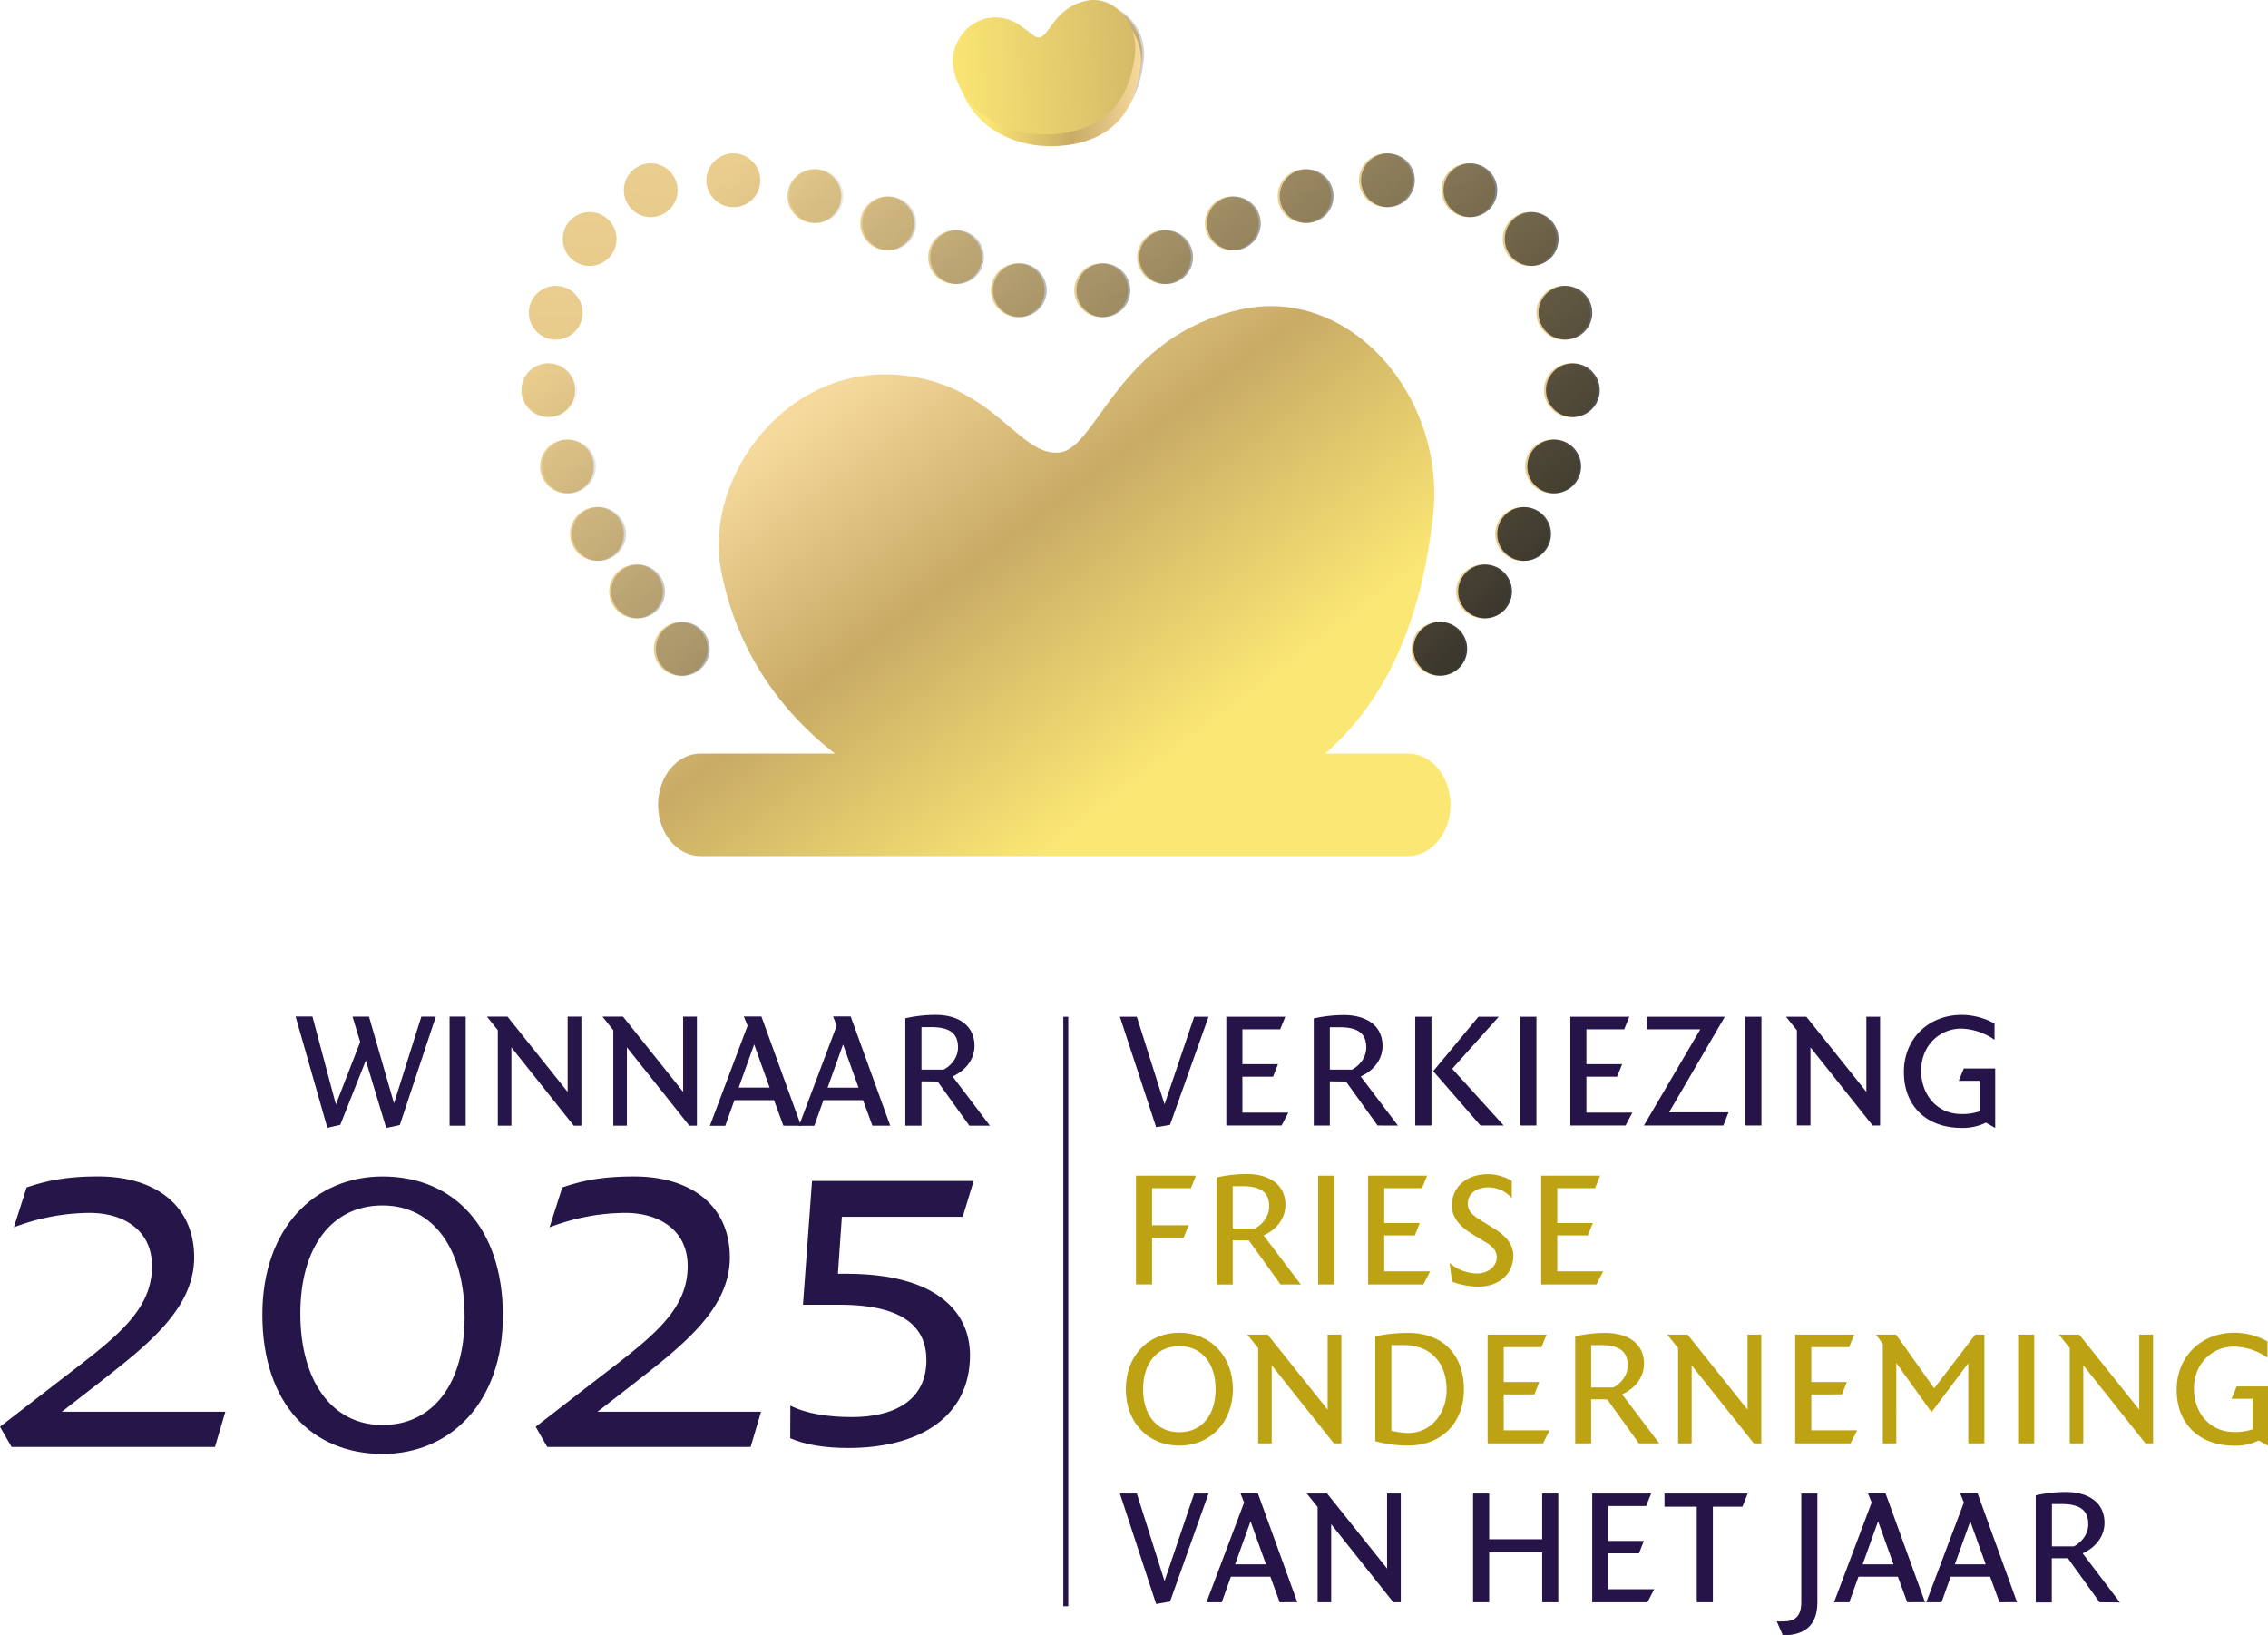 <svg xmlns="http://www.w3.org/2000/svg" xmlns:xlink="http://www.w3.org/1999/xlink" viewBox="0 0 773.18 557.42">
  <defs>
    <style>
      .cls-1 {
        isolation: isolate;
      }

      .cls-2 {
        fill: url(#Nieuwe_verloopstaal_2);
      }

      .cls-3 {
        fill: url(#Nieuwe_verloopstaal_2-2);
      }

      .cls-4 {
        fill: url(#Nieuwe_verloopstaal_2-3);
      }

      .cls-5 {
        fill: url(#Nieuwe_verloopstaal_2-4);
      }

      .cls-6 {
        fill: url(#Nieuwe_verloopstaal_2-5);
      }

      .cls-7 {
        fill: url(#Nieuwe_verloopstaal_2-6);
      }

      .cls-8 {
        fill: url(#Nieuwe_verloopstaal_2-7);
      }

      .cls-9 {
        fill: url(#Nieuwe_verloopstaal_2-8);
      }

      .cls-10 {
        fill: url(#Nieuwe_verloopstaal_2-9);
      }

      .cls-11 {
        fill: url(#Nieuwe_verloopstaal_2-10);
      }

      .cls-12 {
        fill: url(#Nieuwe_verloopstaal_2-11);
      }

      .cls-13 {
        fill: url(#Nieuwe_verloopstaal_2-12);
      }

      .cls-14 {
        fill: url(#Nieuwe_verloopstaal_2-13);
      }

      .cls-15 {
        fill: url(#Nieuwe_verloopstaal_2-14);
      }

      .cls-16 {
        fill: url(#Nieuwe_verloopstaal_2-15);
      }

      .cls-17 {
        fill: url(#Nieuwe_verloopstaal_2-16);
      }

      .cls-18 {
        fill: url(#Nieuwe_verloopstaal_2-17);
      }

      .cls-19 {
        fill: url(#Nieuwe_verloopstaal_2-18);
      }

      .cls-20 {
        fill: url(#Nieuwe_verloopstaal_2-19);
      }

      .cls-21 {
        fill: url(#Nieuwe_verloopstaal_2-20);
      }

      .cls-22 {
        fill: url(#Nieuwe_verloopstaal_2-21);
      }

      .cls-23 {
        fill: url(#Nieuwe_verloopstaal_2-22);
      }

      .cls-24 {
        fill: url(#Nieuwe_verloopstaal_2-23);
      }

      .cls-25 {
        fill: url(#Nieuwe_verloopstaal_2-24);
      }

      .cls-26 {
        fill: url(#Nieuwe_verloopstaal_2-25);
      }

      .cls-27 {
        fill: url(#Nieuwe_verloopstaal_2-26);
      }

      .cls-28 {
        fill: url(#Nieuwe_verloopstaal_2-27);
      }

      .cls-29 {
        fill: url(#Nieuwe_verloopstaal_2-28);
      }

      .cls-30 {
        mix-blend-mode: multiply;
      }

      .cls-31 {
        fill: url(#Vervagen_naar_zwart);
      }

      .cls-32 {
        fill: url(#Vervagen_naar_zwart-2);
      }

      .cls-33 {
        fill: url(#Vervagen_naar_zwart-3);
      }

      .cls-34 {
        fill: url(#Vervagen_naar_zwart-4);
      }

      .cls-35 {
        fill: url(#Vervagen_naar_zwart-5);
      }

      .cls-36 {
        fill: url(#Vervagen_naar_zwart-6);
      }

      .cls-37 {
        fill: url(#Vervagen_naar_zwart-7);
      }

      .cls-38 {
        fill: url(#Vervagen_naar_zwart-8);
      }

      .cls-39 {
        fill: url(#Vervagen_naar_zwart-9);
      }

      .cls-40 {
        fill: url(#Vervagen_naar_zwart-10);
      }

      .cls-41 {
        fill: url(#Vervagen_naar_zwart-11);
      }

      .cls-42 {
        fill: url(#Vervagen_naar_zwart-12);
      }

      .cls-43 {
        fill: url(#Vervagen_naar_zwart-13);
      }

      .cls-44 {
        fill: url(#Vervagen_naar_zwart-14);
      }

      .cls-45 {
        fill: url(#Vervagen_naar_zwart-15);
      }

      .cls-46 {
        fill: url(#Vervagen_naar_zwart-16);
      }

      .cls-47 {
        fill: url(#Vervagen_naar_zwart-17);
      }

      .cls-48 {
        fill: url(#Vervagen_naar_zwart-18);
      }

      .cls-49 {
        fill: url(#Vervagen_naar_zwart-19);
      }

      .cls-50 {
        fill: url(#Vervagen_naar_zwart-20);
      }

      .cls-51 {
        fill: url(#Vervagen_naar_zwart-21);
      }

      .cls-52 {
        fill: url(#Vervagen_naar_zwart-22);
      }

      .cls-53 {
        fill: url(#Vervagen_naar_zwart-23);
      }

      .cls-54 {
        fill: url(#Vervagen_naar_zwart-24);
      }

      .cls-55 {
        fill: url(#Vervagen_naar_zwart-25);
      }

      .cls-56 {
        fill: url(#Vervagen_naar_zwart-26);
      }

      .cls-57 {
        fill: url(#Vervagen_naar_zwart-27);
      }

      .cls-58 {
        fill: url(#Nieuwe_verloopstaal_2-29);
      }

      .cls-59 {
        fill: url(#Nieuwe_verloopstaal_2-30);
      }

      .cls-60 {
        fill: #261448;
      }

      .cls-61 {
        fill: #bda314;
      }

      .cls-62 {
        fill: none;
        stroke: #261448;
        stroke-width: 1.69px;
      }

      .cls-63 {
        fill: #261548;
      }
    </style>
    <linearGradient id="Nieuwe_verloopstaal_2" data-name="Nieuwe verloopstaal 2" x1="332.64" y1="1928.58" x2="361.23" y2="-205.78" gradientUnits="userSpaceOnUse">
      <stop offset="0.16" stop-color="#fbe774"/>
      <stop offset="0.62" stop-color="#c9ab66"/>
      <stop offset="1" stop-color="#f6da9d"/>
    </linearGradient>
    <linearGradient id="Nieuwe_verloopstaal_2-2" x1="413.97" y1="288.45" x2="291.03" y2="126.78" xlink:href="#Nieuwe_verloopstaal_2"/>
    <linearGradient id="Nieuwe_verloopstaal_2-3" x1="336.84" y1="856.09" x2="348.21" y2="7.23" xlink:href="#Nieuwe_verloopstaal_2"/>
    <linearGradient id="Nieuwe_verloopstaal_2-4" x1="315.43" y1="845.08" x2="326.81" y2="-4.09" xlink:href="#Nieuwe_verloopstaal_2"/>
    <linearGradient id="Nieuwe_verloopstaal_2-5" x1="292.32" y1="833.43" x2="303.69" y2="-15.58" xlink:href="#Nieuwe_verloopstaal_2"/>
    <linearGradient id="Nieuwe_verloopstaal_2-6" x1="267.51" y1="823.74" x2="278.88" y2="-24.79" xlink:href="#Nieuwe_verloopstaal_2"/>
    <linearGradient id="Nieuwe_verloopstaal_2-7" x1="239.82" y1="818.31" x2="251.18" y2="-30.22" xlink:href="#Nieuwe_verloopstaal_2"/>
    <linearGradient id="Nieuwe_verloopstaal_2-8" x1="211.7" y1="822.14" x2="223.07" y2="-26.87" xlink:href="#Nieuwe_verloopstaal_2"/>
    <linearGradient id="Nieuwe_verloopstaal_2-9" x1="190.82" y1="838.76" x2="202.19" y2="-10.25" xlink:href="#Nieuwe_verloopstaal_2"/>
    <linearGradient id="Nieuwe_verloopstaal_2-10" x1="179.32" y1="864.04" x2="190.69" y2="14.87" xlink:href="#Nieuwe_verloopstaal_2"/>
    <linearGradient id="Nieuwe_verloopstaal_2-11" x1="176.76" y1="890.29" x2="188.13" y2="41.3" xlink:href="#Nieuwe_verloopstaal_2"/>
    <linearGradient id="Nieuwe_verloopstaal_2-12" x1="183.15" y1="916.15" x2="194.52" y2="67.3" xlink:href="#Nieuwe_verloopstaal_2"/>
    <linearGradient id="Nieuwe_verloopstaal_2-13" x1="193.38" y1="939.16" x2="204.75" y2="90.31" xlink:href="#Nieuwe_verloopstaal_2"/>
    <linearGradient id="Nieuwe_verloopstaal_2-14" x1="206.69" y1="958.75" x2="218.06" y2="109.9" xlink:href="#Nieuwe_verloopstaal_2"/>
    <linearGradient id="Nieuwe_verloopstaal_2-15" x1="221.92" y1="978.36" x2="233.29" y2="129.5" xlink:href="#Nieuwe_verloopstaal_2"/>
    <linearGradient id="Nieuwe_verloopstaal_2-16" x1="365.28" y1="856.09" x2="376.65" y2="7.23" xlink:href="#Nieuwe_verloopstaal_2"/>
    <linearGradient id="Nieuwe_verloopstaal_2-17" x1="386.68" y1="845.08" x2="398.06" y2="-4.09" xlink:href="#Nieuwe_verloopstaal_2"/>
    <linearGradient id="Nieuwe_verloopstaal_2-18" x1="409.79" y1="833.43" x2="421.17" y2="-15.58" xlink:href="#Nieuwe_verloopstaal_2"/>
    <linearGradient id="Nieuwe_verloopstaal_2-19" x1="434.62" y1="823.74" x2="445.98" y2="-24.79" xlink:href="#Nieuwe_verloopstaal_2"/>
    <linearGradient id="Nieuwe_verloopstaal_2-20" x1="462.31" y1="818.31" x2="473.68" y2="-30.22" xlink:href="#Nieuwe_verloopstaal_2"/>
    <linearGradient id="Nieuwe_verloopstaal_2-21" x1="490.42" y1="822.14" x2="501.79" y2="-26.87" xlink:href="#Nieuwe_verloopstaal_2"/>
    <linearGradient id="Nieuwe_verloopstaal_2-22" x1="511.3" y1="838.76" x2="522.67" y2="-10.25" xlink:href="#Nieuwe_verloopstaal_2"/>
    <linearGradient id="Nieuwe_verloopstaal_2-23" x1="522.79" y1="864.04" x2="534.17" y2="14.87" xlink:href="#Nieuwe_verloopstaal_2"/>
    <linearGradient id="Nieuwe_verloopstaal_2-24" x1="525.36" y1="890.29" x2="536.73" y2="41.3" xlink:href="#Nieuwe_verloopstaal_2"/>
    <linearGradient id="Nieuwe_verloopstaal_2-25" x1="518.97" y1="916.15" x2="530.34" y2="67.3" xlink:href="#Nieuwe_verloopstaal_2"/>
    <linearGradient id="Nieuwe_verloopstaal_2-26" x1="508.74" y1="939.16" x2="520.11" y2="90.31" xlink:href="#Nieuwe_verloopstaal_2"/>
    <linearGradient id="Nieuwe_verloopstaal_2-27" x1="495.43" y1="958.75" x2="506.8" y2="109.9" xlink:href="#Nieuwe_verloopstaal_2"/>
    <linearGradient id="Nieuwe_verloopstaal_2-28" x1="480.2" y1="978.36" x2="491.57" y2="129.5" xlink:href="#Nieuwe_verloopstaal_2"/>
    <linearGradient id="Vervagen_naar_zwart" data-name="Vervagen naar zwart" x1="564.75" y1="229.07" x2="323.49" y2="-14.71" gradientUnits="userSpaceOnUse">
      <stop offset="0" stop-color="#1d1d1b"/>
      <stop offset="1" stop-color="#1d1d1b" stop-opacity="0"/>
    </linearGradient>
    <linearGradient id="Vervagen_naar_zwart-2" x1="520.14" y1="273.19" x2="278.9" y2="29.42" xlink:href="#Vervagen_naar_zwart"/>
    <linearGradient id="Vervagen_naar_zwart-3" x1="515.01" y1="278.35" x2="273.72" y2="34.53" xlink:href="#Vervagen_naar_zwart"/>
    <linearGradient id="Vervagen_naar_zwart-4" x1="509.04" y1="284.17" x2="267.81" y2="40.41" xlink:href="#Vervagen_naar_zwart"/>
    <linearGradient id="Vervagen_naar_zwart-5" x1="501.14" y1="291.99" x2="259.9" y2="48.22" xlink:href="#Vervagen_naar_zwart"/>
    <linearGradient id="Vervagen_naar_zwart-6" x1="489.85" y1="303.13" x2="248.63" y2="59.38" xlink:href="#Vervagen_naar_zwart"/>
    <linearGradient id="Vervagen_naar_zwart-7" x1="473.95" y1="318.89" x2="232.72" y2="75.13" xlink:href="#Vervagen_naar_zwart"/>
    <linearGradient id="Vervagen_naar_zwart-8" x1="455.13" y1="337.57" x2="213.86" y2="93.78" xlink:href="#Vervagen_naar_zwart"/>
    <linearGradient id="Vervagen_naar_zwart-9" x1="436.77" y1="355.79" x2="195.49" y2="111.97" xlink:href="#Vervagen_naar_zwart"/>
    <linearGradient id="Vervagen_naar_zwart-10" x1="422.25" y1="370.1" x2="180.99" y2="126.32" xlink:href="#Vervagen_naar_zwart"/>
    <linearGradient id="Vervagen_naar_zwart-11" x1="412.5" y1="379.78" x2="171.22" y2="135.98" xlink:href="#Vervagen_naar_zwart"/>
    <linearGradient id="Vervagen_naar_zwart-12" x1="406.14" y1="386.04" x2="164.89" y2="142.26" xlink:href="#Vervagen_naar_zwart"/>
    <linearGradient id="Vervagen_naar_zwart-13" x1="403.06" y1="389.06" x2="161.82" y2="145.3" xlink:href="#Vervagen_naar_zwart"/>
    <linearGradient id="Vervagen_naar_zwart-14" x1="400.98" y1="391.17" x2="159.7" y2="147.37" xlink:href="#Vervagen_naar_zwart"/>
    <linearGradient id="Vervagen_naar_zwart-15" x1="534.52" y1="258.99" x2="293.26" y2="15.2" xlink:href="#Vervagen_naar_zwart"/>
    <linearGradient id="Vervagen_naar_zwart-16" x1="551.02" y1="242.74" x2="309.7" y2="-1.11" xlink:href="#Vervagen_naar_zwart"/>
    <linearGradient id="Vervagen_naar_zwart-17" x1="568.4" y1="225.44" x2="327.16" y2="-18.33" xlink:href="#Vervagen_naar_zwart"/>
    <linearGradient id="Vervagen_naar_zwart-18" x1="585.56" y1="208.43" x2="344.34" y2="-35.31" xlink:href="#Vervagen_naar_zwart"/>
    <linearGradient id="Vervagen_naar_zwart-19" x1="602.25" y1="191.89" x2="361.06" y2="-51.83" xlink:href="#Vervagen_naar_zwart"/>
    <linearGradient id="Vervagen_naar_zwart-20" x1="614.77" y1="179.54" x2="373.54" y2="-64.22" xlink:href="#Vervagen_naar_zwart"/>
    <linearGradient id="Vervagen_naar_zwart-21" x1="617.02" y1="177.33" x2="375.78" y2="-66.44" xlink:href="#Vervagen_naar_zwart"/>
    <linearGradient id="Vervagen_naar_zwart-22" x1="610.26" y1="184.02" x2="369.02" y2="-59.75" xlink:href="#Vervagen_naar_zwart"/>
    <linearGradient id="Vervagen_naar_zwart-23" x1="598.35" y1="195.81" x2="357.11" y2="-47.96" xlink:href="#Vervagen_naar_zwart"/>
    <linearGradient id="Vervagen_naar_zwart-24" x1="582.14" y1="211.87" x2="340.86" y2="-31.94" xlink:href="#Vervagen_naar_zwart"/>
    <linearGradient id="Vervagen_naar_zwart-25" x1="565.46" y1="228.36" x2="324.22" y2="-15.41" xlink:href="#Vervagen_naar_zwart"/>
    <linearGradient id="Vervagen_naar_zwart-26" x1="548.93" y1="244.71" x2="307.71" y2="0.96" xlink:href="#Vervagen_naar_zwart"/>
    <linearGradient id="Vervagen_naar_zwart-27" x1="531.44" y1="262.01" x2="290.24" y2="18.29" xlink:href="#Vervagen_naar_zwart"/>
    <linearGradient id="Nieuwe_verloopstaal_2-29" x1="326.67" y1="26.89" x2="388.96" y2="26.89" xlink:href="#Nieuwe_verloopstaal_2"/>
    <linearGradient id="Nieuwe_verloopstaal_2-30" x1="293.09" y1="25.99" x2="478.67" y2="18.05" xlink:href="#Nieuwe_verloopstaal_2"/>
  </defs>
  <g class="cls-1">
    <g id="Layer_1" data-name="Layer 1">
      <g>
        <g>
          <g>
            <path class="cls-2" d="M364.65,47.38C383,44.73,388,31.71,389.24,20.22,390.38,9.93,382.06.16,372.48,2.28c-10.62,2.35-12.46,12-15.67,12.43-3.53.5-5.54-5.66-13.45-6.67-10.3-1.32-17.56,8.82-16.13,16.77C330.06,40.42,346.26,50,364.65,47.38Z"/>
            <path class="cls-3" d="M480,256.86H451.78c24.6-21.48,33.58-52.5,36.76-81.1,4.48-40.31-28.13-78.56-65.6-70.27-41.6,9.2-48.82,46.86-61.42,48.68-13.79,2-21.69-22.13-52.65-26.11-40.32-5.18-68.8,34.54-63.16,65.68,4.69,25.87,18.79,47.52,38.91,63.12h-45.8c-8,0-14.48,7.82-14.48,17.47s6.48,17.47,14.48,17.47H480c8,0,14.48-7.82,14.48-17.47S488,256.86,480,256.86Z"/>
            <path class="cls-4" d="M337.83,98.93A9.16,9.16,0,1,0,347,89.77,9.15,9.15,0,0,0,337.83,98.93Z"/>
            <path class="cls-5" d="M316.42,87.65a9.16,9.16,0,1,0,9.16-9.17A9.16,9.16,0,0,0,316.42,87.65Z"/>
            <path class="cls-6" d="M302.46,85.3a9.16,9.16,0,1,0-9.16-9.16A9.15,9.15,0,0,0,302.46,85.3Z"/>
            <path class="cls-7" d="M277.65,76a9.16,9.16,0,1,0-9.16-9.16A9.16,9.16,0,0,0,277.65,76Z"/>
            <path class="cls-8" d="M250,70.6a9.16,9.16,0,1,0-9.17-9.16A9.16,9.16,0,0,0,250,70.6Z"/>
            <path class="cls-9" d="M221.84,74a9.16,9.16,0,1,0-9.16-9.16A9.17,9.17,0,0,0,221.84,74Z"/>
            <path class="cls-10" d="M201,90.63a9.17,9.17,0,1,0-9.16-9.17A9.17,9.17,0,0,0,201,90.63Z"/>
            <path class="cls-11" d="M189.46,115.76a9.16,9.16,0,1,0-9.16-9.16A9.16,9.16,0,0,0,189.46,115.76Z"/>
            <path class="cls-12" d="M196.07,133a9.16,9.16,0,1,0-9.16,9.16A9.17,9.17,0,0,0,196.07,133Z"/>
            <path class="cls-13" d="M202.46,159a9.16,9.16,0,1,0-9.16,9.16A9.16,9.16,0,0,0,202.46,159Z"/>
            <path class="cls-14" d="M212.68,182a9.16,9.16,0,1,0-9.16,9.16A9.16,9.16,0,0,0,212.68,182Z"/>
            <path class="cls-15" d="M226,201.6a9.16,9.16,0,1,0-9.15,9.16A9.16,9.16,0,0,0,226,201.6Z"/>
            <path class="cls-16" d="M232.07,230.36a9.16,9.16,0,1,0-9.16-9.16A9.16,9.16,0,0,0,232.07,230.36Z"/>
            <path class="cls-17" d="M366.26,98.93a9.16,9.16,0,1,0,9.16-9.16A9.16,9.16,0,0,0,366.26,98.93Z"/>
            <path class="cls-18" d="M396.83,96.81a9.17,9.17,0,1,0-9.16-9.16A9.17,9.17,0,0,0,396.83,96.81Z"/>
            <path class="cls-19" d="M419.93,85.3a9.16,9.16,0,1,0-9.15-9.16A9.16,9.16,0,0,0,419.93,85.3Z"/>
            <path class="cls-20" d="M444.75,76a9.16,9.16,0,1,0-9.16-9.16A9.16,9.16,0,0,0,444.75,76Z"/>
            <path class="cls-21" d="M472.45,70.6a9.16,9.16,0,1,0-9.16-9.16A9.15,9.15,0,0,0,472.45,70.6Z"/>
            <path class="cls-22" d="M500.56,74a9.16,9.16,0,1,0-9.15-9.16A9.17,9.17,0,0,0,500.56,74Z"/>
            <path class="cls-23" d="M521.44,90.63a9.17,9.17,0,1,0-9.16-9.17A9.17,9.17,0,0,0,521.44,90.63Z"/>
            <path class="cls-24" d="M523.78,106.6a9.16,9.16,0,1,0,9.16-9.16A9.17,9.17,0,0,0,523.78,106.6Z"/>
            <path class="cls-25" d="M535.49,123.85a9.16,9.16,0,1,0,9.17,9.16A9.16,9.16,0,0,0,535.49,123.85Z"/>
            <path class="cls-26" d="M529.11,149.84a9.16,9.16,0,1,0,9.16,9.16A9.16,9.16,0,0,0,529.11,149.84Z"/>
            <path class="cls-27" d="M518.88,172.85a9.16,9.16,0,1,0,9.17,9.16A9.17,9.17,0,0,0,518.88,172.85Z"/>
            <path class="cls-28" d="M505.57,192.44a9.16,9.16,0,1,0,9.16,9.16A9.17,9.17,0,0,0,505.57,192.44Z"/>
            <path class="cls-29" d="M490.34,212a9.16,9.16,0,1,0,9.16,9.16A9.15,9.15,0,0,0,490.34,212Z"/>
          </g>
          <g class="cls-30">
            <path class="cls-31" d="M365.35,47.38c18.39-2.65,23.32-15.67,24.59-27.16C391.09,9.93,382.76.16,373.19,2.28c-10.62,2.35-12.46,12-15.68,12.43C354,15.21,352,9.05,344.06,8c-10.29-1.32-17.56,8.82-16.12,16.77C330.77,40.42,347,50,365.35,47.38Z"/>
            <path class="cls-32" d="M338.53,98.93a9.16,9.16,0,1,0,9.16-9.16A9.16,9.16,0,0,0,338.53,98.93Z"/>
            <path class="cls-33" d="M317.12,87.65a9.16,9.16,0,1,0,9.16-9.17A9.17,9.17,0,0,0,317.12,87.65Z"/>
            <path class="cls-34" d="M303.17,85.3A9.16,9.16,0,1,0,294,76.14,9.16,9.16,0,0,0,303.17,85.3Z"/>
            <path class="cls-35" d="M278.35,76a9.16,9.16,0,1,0-9.16-9.16A9.16,9.16,0,0,0,278.35,76Z"/>
            <path class="cls-36" d="M250.66,70.6a9.16,9.16,0,1,0-9.16-9.16A9.16,9.16,0,0,0,250.66,70.6Z"/>
            <path class="cls-37" d="M222.54,74a9.16,9.16,0,1,0-9.15-9.16A9.17,9.17,0,0,0,222.54,74Z"/>
            <path class="cls-38" d="M201.67,90.63a9.17,9.17,0,1,0-9.16-9.17A9.17,9.17,0,0,0,201.67,90.63Z"/>
            <path class="cls-39" d="M190.17,115.76A9.16,9.16,0,1,0,181,106.6,9.17,9.17,0,0,0,190.17,115.76Z"/>
            <path class="cls-40" d="M196.77,133a9.16,9.16,0,1,0-9.16,9.16A9.17,9.17,0,0,0,196.77,133Z"/>
            <path class="cls-41" d="M203.16,159a9.16,9.16,0,1,0-9.16,9.16A9.16,9.16,0,0,0,203.16,159Z"/>
            <path class="cls-42" d="M213.39,182a9.17,9.17,0,1,0-9.16,9.16A9.17,9.17,0,0,0,213.39,182Z"/>
            <path class="cls-43" d="M226.7,201.6a9.16,9.16,0,1,0-9.16,9.16A9.16,9.16,0,0,0,226.7,201.6Z"/>
            <path class="cls-44" d="M232.77,230.36a9.16,9.16,0,1,0-9.16-9.16A9.16,9.16,0,0,0,232.77,230.36Z"/>
            <path class="cls-45" d="M367,98.93a9.17,9.17,0,1,0,9.17-9.16A9.17,9.17,0,0,0,367,98.93Z"/>
            <path class="cls-46" d="M397.53,96.81a9.17,9.17,0,1,0-9.16-9.16A9.17,9.17,0,0,0,397.53,96.81Z"/>
            <path class="cls-47" d="M420.64,85.3a9.16,9.16,0,1,0-9.16-9.16A9.15,9.15,0,0,0,420.64,85.3Z"/>
            <path class="cls-48" d="M445.46,76a9.16,9.16,0,1,0-9.16-9.16A9.16,9.16,0,0,0,445.46,76Z"/>
            <path class="cls-49" d="M473.15,70.6A9.16,9.16,0,1,0,464,61.44,9.17,9.17,0,0,0,473.15,70.6Z"/>
            <path class="cls-50" d="M501.27,74a9.16,9.16,0,1,0-9.16-9.16A9.17,9.17,0,0,0,501.27,74Z"/>
            <path class="cls-51" d="M522.14,90.63A9.17,9.17,0,1,0,513,81.46,9.18,9.18,0,0,0,522.14,90.63Z"/>
            <path class="cls-52" d="M524.49,106.6a9.16,9.16,0,1,0,9.16-9.16A9.16,9.16,0,0,0,524.49,106.6Z"/>
            <path class="cls-53" d="M536.21,123.85a9.16,9.16,0,1,0,9.16,9.16A9.17,9.17,0,0,0,536.21,123.85Z"/>
            <path class="cls-54" d="M529.82,149.84A9.16,9.16,0,1,0,539,159,9.15,9.15,0,0,0,529.82,149.84Z"/>
            <path class="cls-55" d="M519.59,172.85a9.16,9.16,0,1,0,9.16,9.16A9.16,9.16,0,0,0,519.59,172.85Z"/>
            <path class="cls-56" d="M506.27,192.44a9.16,9.16,0,1,0,9.17,9.16A9.16,9.16,0,0,0,506.27,192.44Z"/>
            <path class="cls-57" d="M491,212a9.16,9.16,0,1,0,9.17,9.16A9.16,9.16,0,0,0,491,212Z"/>
          </g>
          <g>
            <path class="cls-58" d="M326.85,26.79C325.41,18.84,332.68,8.7,343,10c7.9,1,9.92,7.18,13.44,6.67,3.22-.46,5.06-10.08,15.69-12.43,9.57-2.12,17.89,7.65,16.75,18-1.28,11.48-6.21,24.51-24.59,27.16S329.68,42.4,326.85,26.79Z"/>
            <path class="cls-59" d="M324.92,22.83c-1.44-7.95,5.83-18.1,16.13-16.78,7.9,1,9.92,7.18,13.44,6.67,3.22-.46,5.06-10.08,15.69-12.43,9.57-2.12,17.89,7.65,16.75,17.94-1.28,11.49-6.2,24.51-24.6,27.17S327.75,38.43,324.92,22.83Z"/>
          </g>
        </g>
        <g>
          <path class="cls-60" d="M398.87,383.42l-4.73.81-12.36-37.65h5.77L397,376.43l10.1-29.85H412Z"/>
          <path class="cls-60" d="M436.89,383.65H418.06V346.58h20.1l-1.74,4.27H423.54v11.89h12.13L434,367H423.54v12.25H439.2Z"/>
          <path class="cls-60" d="M469.64,383.65l-10.8-15-5.49-.06v15.07h-5.48v-36.5A46.77,46.77,0,0,1,458.15,346c7.51,0,13.17,3.48,13.17,10.52,0,5.83-4.68,9.24-7.45,10.39l12.7,16.75Zm-13.05-33.5h-3.24V364.6h7.52c2-1,4.9-3.64,4.9-7.57C465.77,352.18,462.83,350.15,456.59,350.15Z"/>
          <path class="cls-60" d="M482.47,383.65V346.58H488v37.07Zm22.24,0L488.6,365.12,504,346.58h6.93L495.07,364.3l17.56,19.35Z"/>
          <path class="cls-60" d="M518.29,383.65V346.58h5.49v37.07Z"/>
          <path class="cls-60" d="M554.16,383.65H535.34V346.58h20.1l-1.73,4.27H540.82v11.89H553L551.28,367H540.82v12.25h15.66Z"/>
          <path class="cls-60" d="M587.5,383.65H560.41l19.24-32.8H561.39v-4.27H588l-19,32.57h20.27Z"/>
          <path class="cls-60" d="M595,383.65V346.58h5.49v37.07Z"/>
          <path class="cls-60" d="M638.4,383.65,617.2,357v26.62h-4.62V351.2l-3.7-4.62h6.93l20.45,25.58V346.58h4.68v37.07Z"/>
          <path class="cls-60" d="M677,382.67a17.81,17.81,0,0,1-8.2,1.79c-12.3,0-19.75-7.68-19.75-19.06s8.37-19.46,19.75-19.46a23.54,23.54,0,0,1,11.15,2.94v5.55a20.85,20.85,0,0,0-11.32-3.81c-7.51,0-13.69,5.83-13.69,14.32,0,8.2,5.37,14.78,13.69,14.78a18.19,18.19,0,0,0,6.29-.92V368.4h-7.16l1.73-4.21h10.69v20.27Z"/>
          <path class="cls-61" d="M406,405H392.75v12.64h12.48l-1.73,4.28H392.75v15.88h-5.49V400.74h20.45Z"/>
          <path class="cls-61" d="M436.54,437.82l-10.8-15-5.49-.05v15.07h-5.49v-36.5a46.27,46.27,0,0,1,10.29-1.16c7.5,0,13.16,3.47,13.16,10.52,0,5.83-4.67,9.24-7.45,10.39l12.71,16.75Zm-13.05-33.5h-3.24v14.44h7.51c2-1,4.91-3.63,4.91-7.56C432.67,406.35,429.72,404.32,423.49,404.32Z"/>
          <path class="cls-61" d="M449.37,437.82V400.74h5.49v37.08Z"/>
          <path class="cls-61" d="M485.24,437.82H466.41V400.74h20.1L484.78,405H471.9v11.89H484l-1.68,4.22H471.9v12.25h15.65Z"/>
          <path class="cls-61" d="M504,438.57a25.57,25.57,0,0,1-9-1.73l-.81-6.35a14.53,14.53,0,0,0,9.48,3.58c3.35,0,6.58-2.2,6.58-5.55s-3.52-4.9-5-5.83l-3.41-2.08c-4.85-3-6.87-6.07-6.87-9.64,0-6.53,5.08-10.75,12.41-10.75a16,16,0,0,1,8,2.32v5.83a10.73,10.73,0,0,0-8-3.65c-3.64,0-7,1.86-7,5.61,0,3,2.65,4.56,5.54,6.3l3.41,2.13c2.71,1.68,6.58,4.56,6.58,9.24C515.92,434.35,510.84,438.57,504,438.57Z"/>
          <path class="cls-61" d="M544.23,437.82H525.4V400.74h20.1L543.77,405H530.89v11.89H543l-1.68,4.22H530.89v12.25h15.65Z"/>
          <path class="cls-61" d="M402.05,492.74c-10.63,0-18.25-7.85-18.25-19.23s7.62-19.23,18.25-19.23,18.25,8,18.25,19.23S412.68,492.74,402.05,492.74Zm0-33.9c-7.85,0-12.36,6.12-12.36,14.67s4.45,14.67,12.36,14.67,12.36-6.12,12.36-14.67S409.9,458.84,402.05,458.84Z"/>
          <path class="cls-61" d="M454.73,492l-21.19-26.62V492h-4.62V459.53l-3.7-4.62h6.93l20.45,25.58V454.91h4.68V492Z"/>
          <path class="cls-61" d="M479.93,492.74a42.82,42.82,0,0,1-11.09-1.5V455.49A54.79,54.79,0,0,1,480,454.33c11.89,0,19.06,7.45,19.06,19.29C499.05,484.94,491.54,492.74,479.93,492.74Zm-1.38-34.25h-4.22v29.17a25.22,25.22,0,0,0,5.6.8c8.43,0,13.23-7.21,13.23-14.78C493.16,464.73,487.9,458.49,478.55,458.49Z"/>
          <path class="cls-61" d="M526,492H507.14V454.91h20.11l-1.74,4.27H512.63v11.9h12.13l-1.67,4.22H512.63v12.24h15.65Z"/>
          <path class="cls-61" d="M558.73,492l-10.8-15-5.49-.05V492H537v-36.5a46.14,46.14,0,0,1,10.27-1.16c7.52,0,13.18,3.47,13.18,10.51,0,5.84-4.69,9.25-7.46,10.4L565.66,492Zm-13.05-33.5h-3.24v14.44H550c2-1,4.91-3.64,4.91-7.56C554.86,460.51,551.92,458.49,545.68,458.49Z"/>
          <path class="cls-61" d="M597.9,492l-21.2-26.62V492h-4.62V459.53l-3.69-4.62h6.93l20.44,25.58V454.91h4.68V492Z"/>
          <path class="cls-61" d="M630.83,492H612V454.91h20.1l-1.73,4.27H617.49v11.9h12.13l-1.68,4.22H617.49v12.24h15.65Z"/>
          <path class="cls-61" d="M641.87,492V458.14l-2.31-3.23h6.82l13,18.31,14-18.31h3.11V492H671V464.67l-12.53,16.69-12-16.75V492Z"/>
          <path class="cls-61" d="M688,492V454.91h5.49V492Z"/>
          <path class="cls-61" d="M731.41,492l-21.19-26.62V492H705.6V459.53l-3.7-4.62h6.93l20.45,25.58V454.91H734V492Z"/>
          <path class="cls-61" d="M770,491a17.89,17.89,0,0,1-8.21,1.79c-12.3,0-19.75-7.68-19.75-19.06s8.38-19.46,19.75-19.46A23.54,23.54,0,0,1,773,457.22v5.55A20.79,20.79,0,0,0,761.63,459c-7.51,0-13.69,5.83-13.69,14.32,0,8.21,5.37,14.79,13.69,14.79a18.53,18.53,0,0,0,6.3-.92v-10.4h-7.17l1.74-4.21h10.68V492.8Z"/>
          <path class="cls-60" d="M398.87,545.92l-4.73.82-12.36-37.66h5.77L397,538.93l10.1-29.85H412Z"/>
          <path class="cls-60" d="M436.26,546.15l-3.18-8.72H419.62l-3.12,8.72h-5.2l12.83-34L422.86,509h5.95l13.45,37.13Zm-9.94-27.6-5.26,14.67h10.52Z"/>
          <path class="cls-60" d="M475,546.15l-21.19-26.62v26.62h-4.62V513.7l-3.7-4.62h6.93l20.45,25.58V509.08h4.67v37.07Z"/>
          <path class="cls-60" d="M525.75,546.15v-17H507.67v17h-5.49V509.08h5.49v15.59h18.08V509.08h5.48v37.07Z"/>
          <path class="cls-60" d="M561.62,546.15H542.8V509.08h20.1l-1.74,4.27H548.28v11.9h12.13l-1.67,4.22H548.28v12.24h15.65Z"/>
          <path class="cls-60" d="M594,513.58H583.93v32.57h-5.49V513.58h-11v-4.5h28.36Z"/>
          <path class="cls-60" d="M607.79,557.42l-2.08-4.74H608c4.16,0,6.07-2,6.07-6.53V509.08h5.49v37.07C619.58,554.18,615.07,557.42,607.79,557.42Z"/>
          <path class="cls-60" d="M650.19,546.15,647,537.43H633.56l-3.12,8.72h-5.2l12.82-34L636.79,509h6l13.46,37.13Zm-9.93-27.6L635,533.22h10.51Z"/>
          <path class="cls-60" d="M681.62,546.15l-3.18-8.72H665l-3.12,8.72h-5.2l12.82-34L668.22,509h5.95l13.45,37.13Zm-9.94-27.6-5.25,14.67h10.51Z"/>
          <path class="cls-60" d="M715.76,546.15l-10.8-15-5.49,0v15.06H694v-36.5a46.85,46.85,0,0,1,10.28-1.15c7.5,0,13.16,3.47,13.16,10.51,0,5.83-4.67,9.25-7.45,10.4l12.71,16.74Zm-13-33.49h-3.24V527.1H707c2-1,4.91-3.64,4.91-7.57C711.89,514.68,708.94,512.66,702.71,512.66Z"/>
        </g>
        <line class="cls-62" x1="363.34" y1="346.58" x2="363.34" y2="547.51"/>
        <g>
          <path class="cls-63" d="M136.3,383.48l-4.64,1-6.94-23L116,383.42l-4.4,1-10.83-37.94h5.74l8,30,8.28-21.32-2.61-8.63h5.62l8.52,29.55,9.32-29.55h4.93Z"/>
          <path class="cls-63" d="M153.26,383.71V346.52h5.5v37.19Z"/>
          <path class="cls-63" d="M195.6,383.71,174.34,357v26.7h-4.63V351.16L166,346.52H173l20.51,25.66V346.52h4.69v37.19Z"/>
          <path class="cls-63" d="M235,383.71,213.72,357v26.7h-4.64V351.16l-3.7-4.64h7l20.51,25.66V346.52h4.69v37.19Z"/>
          <path class="cls-63" d="M267.06,383.71,263.88,375h-13.5l-3.13,8.74H242l12.86-34.12-1.28-3.13h6l13.5,37.25ZM257.1,356l-5.27,14.72h10.54Z"/>
          <path class="cls-63" d="M297.41,383.71,294.22,375h-13.5l-3.12,8.74h-5.22l12.86-34.12L284,346.46h6l13.49,37.25Zm-10-27.69-5.27,14.72h10.54Z"/>
          <path class="cls-63" d="M330.47,383.71l-10.83-15.06-5.5-.06v15.12h-5.5V347.1A46.39,46.39,0,0,1,319,345.94c7.53,0,13.21,3.48,13.21,10.55,0,5.85-4.7,9.26-7.47,10.42l12.74,16.8Zm-13.09-33.6h-3.24v14.48h7.53c2-1,4.93-3.64,4.93-7.58C326.6,352.14,323.64,350.11,317.38,350.11Z"/>
        </g>
        <g>
          <path class="cls-63" d="M269.4,490.23c5,2.22,11.76,3.33,19.81,3.33,24.14,0,41.47-10.54,41.47-31.63,0-15-11.76-27.75-42.09-27.75h-2.94L287,414.76H328.2l3.72-12.21H276.83l-3.09,42.18h12.37c22.28,0,29.71,7.9,29.71,18.86,0,13.88-11.14,19.43-25.38,19.43-8,0-15.47-1.11-21-3.89Z"/>
          <path class="cls-63" d="M0,486.32l20.69-16C39.4,456,51.81,446.92,51.81,431.55c0-12.21-9.65-18.12-21.27-18.12a73.2,73.2,0,0,0-25.81,4.92l4.33-13.59C16,402.39,22.85,401,33.49,401c19.9,0,32.7,10.25,32.7,27.59,0,17.92-16.74,30.53-33.68,43.73L21.08,481.2H76.83l-3.54,12H3.94Z"/>
          <path class="cls-63" d="M89.44,448.1c0-29.55,17.92-47.09,41-47.09,24,0,41,17.14,41,47.48,0,29.55-17.93,47.09-41,47.09C106.38,495.58,89.44,478.44,89.44,448.1Zm68.95.79c0-22.86-10.44-38-28-38-17.14,0-28,14-28,36.84s10.64,38,28,38C147.55,485.73,158.39,471.74,158.39,448.89Z"/>
          <path class="cls-63" d="M182.61,486.32l20.69-16C222,456,234.43,446.92,234.43,431.55c0-12.21-9.66-18.12-21.28-18.12a73.25,73.25,0,0,0-25.81,4.92l4.34-13.59c6.89-2.37,13.79-3.75,24.43-3.75,19.89,0,32.7,10.25,32.7,27.59,0,17.92-16.75,30.53-33.69,43.73l-11.43,8.87h55.76l-3.55,12H186.55Z"/>
        </g>
      </g>
    </g>
  </g>
</svg>
